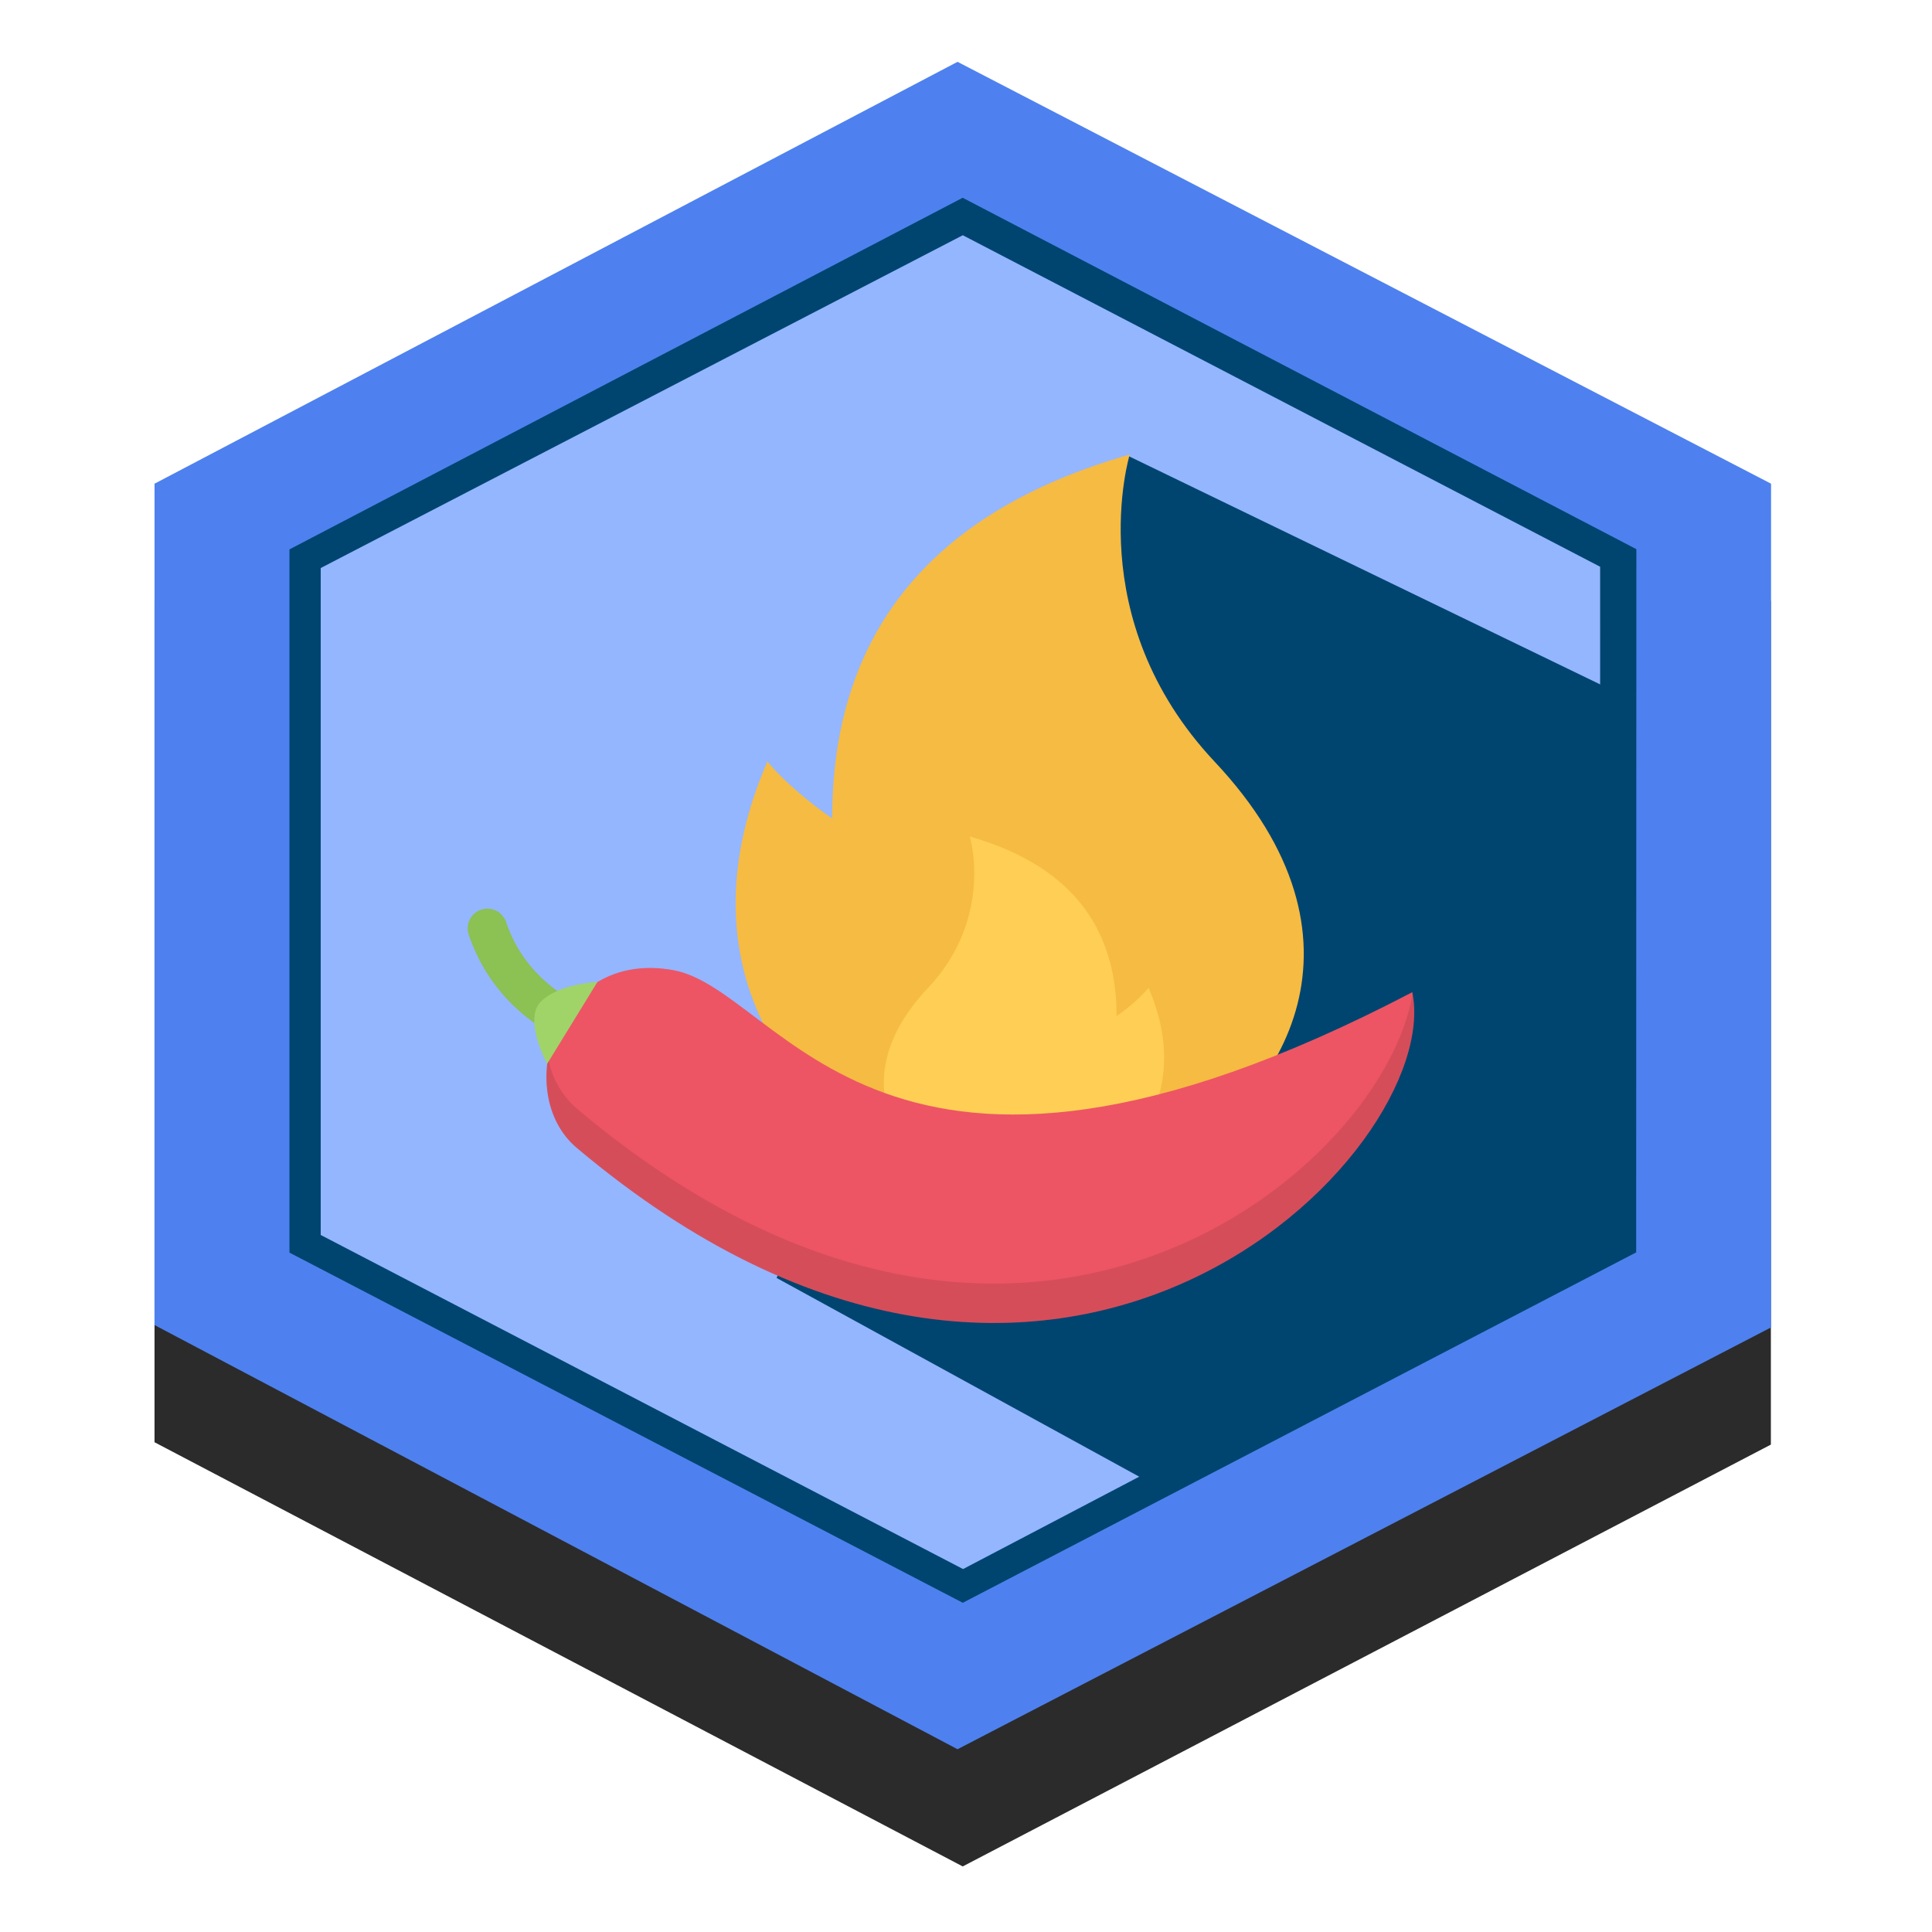 <svg xmlns="http://www.w3.org/2000/svg" xmlns:xlink="http://www.w3.org/1999/xlink" viewBox="0 0 500 500"><defs><style>.a{fill:#2b2b2b;}.b{fill:#4e81ef;}.c{fill:#94b6ff;}.d{fill:url(#a);}.e{fill:#004570;}.f{fill:#f6bb42;}.g{fill:#ffce54;}.h{fill:#8cc153;}.i{fill:#ed5564;}.j{opacity:0.1;isolation:isolate;}.k{fill:#a0d468;}</style><linearGradient id="a" x1="74.91" y1="232.99" x2="423.49" y2="232.99" gradientUnits="userSpaceOnUse"><stop offset="0" stop-color="#004570"/><stop offset="0.52" stop-color="#004570"/><stop offset="1" stop-color="#004570"/></linearGradient></defs><title>survival_supremehotshot</title><polygon class="a" points="458.3 373.86 249.15 483.03 39.99 373.25 39.99 155.5 249.15 46.33 458.3 155.5 458.3 373.86"/><polygon class="b" points="458.35 343.53 247.81 452.7 39.99 342.92 39.99 125.18 247.81 16 458.35 125.18 458.35 343.53"/><polygon class="c" points="414.05 320.48 249.15 406.61 82.95 320.48 82.9 147.01 249.2 59.67 415.45 147.01 414.05 320.48"/><path class="d" d="M249.14,51.18l-174.23,91v182L249.17,414.8l174.27-90.68.05-182Zm165,268.43-164.9,86.46L83,319.61V147L249.17,60.88l164.94,85.79Z"/><polygon class="e" points="200.98 330.73 300 385 418 324 418 199 418 179 292 118 200.98 330.73"/><path class="f" d="M235.34,301.64h66.79c30.45-17.65,55.19-58.79,12.24-104.49-34.93-37.18-22-79.51-22-79.51-53.24,15.21-77,48-77,94.17-5.31-3.64-12.78-9.77-16.76-14.75C176.41,248.39,202.71,285.43,235.34,301.64Z"/><path class="g" d="M279.07,307.26H246.13c-15-8.7-27.23-29-6-51.54,17.24-18.35,10.84-39.24,10.84-39.24,26.26,7.51,38,23.69,38,46.46a43.58,43.58,0,0,0,8.28-7.27C308.15,281,295.17,299.27,279.07,307.26Z"/><path class="h" d="M157.15,273.12a6.2,6.2,0,0,1-1-.1c-1.06-.22-26.25-5.67-34.84-31.13a5.1,5.1,0,0,1,9.67-3.26c6.74,20,27,24.34,27.23,24.39a5.1,5.1,0,0,1-1,10.1Z"/><path class="i" d="M365.5,256.78c-137.77,72-162.8-.6-191.3-5.72-30.67-5.53-41.75,31.86-24.94,46C273.33,401.63,374,298.13,365.5,256.78Z"/><path class="j" d="M149.26,286.88a22.35,22.35,0,0,1-7.39-13.27c-1.52,8.73.77,17.9,7.39,23.47,123.77,104.29,224.23,1.54,216.3-40C358.37,302.59,263.8,383.38,149.26,286.88Z"/><path class="k" d="M140,259.19c-4.68,4.68,1.61,16.11,1.61,16.11l13-21.16S144.7,254.51,140,259.19Z"/></svg>